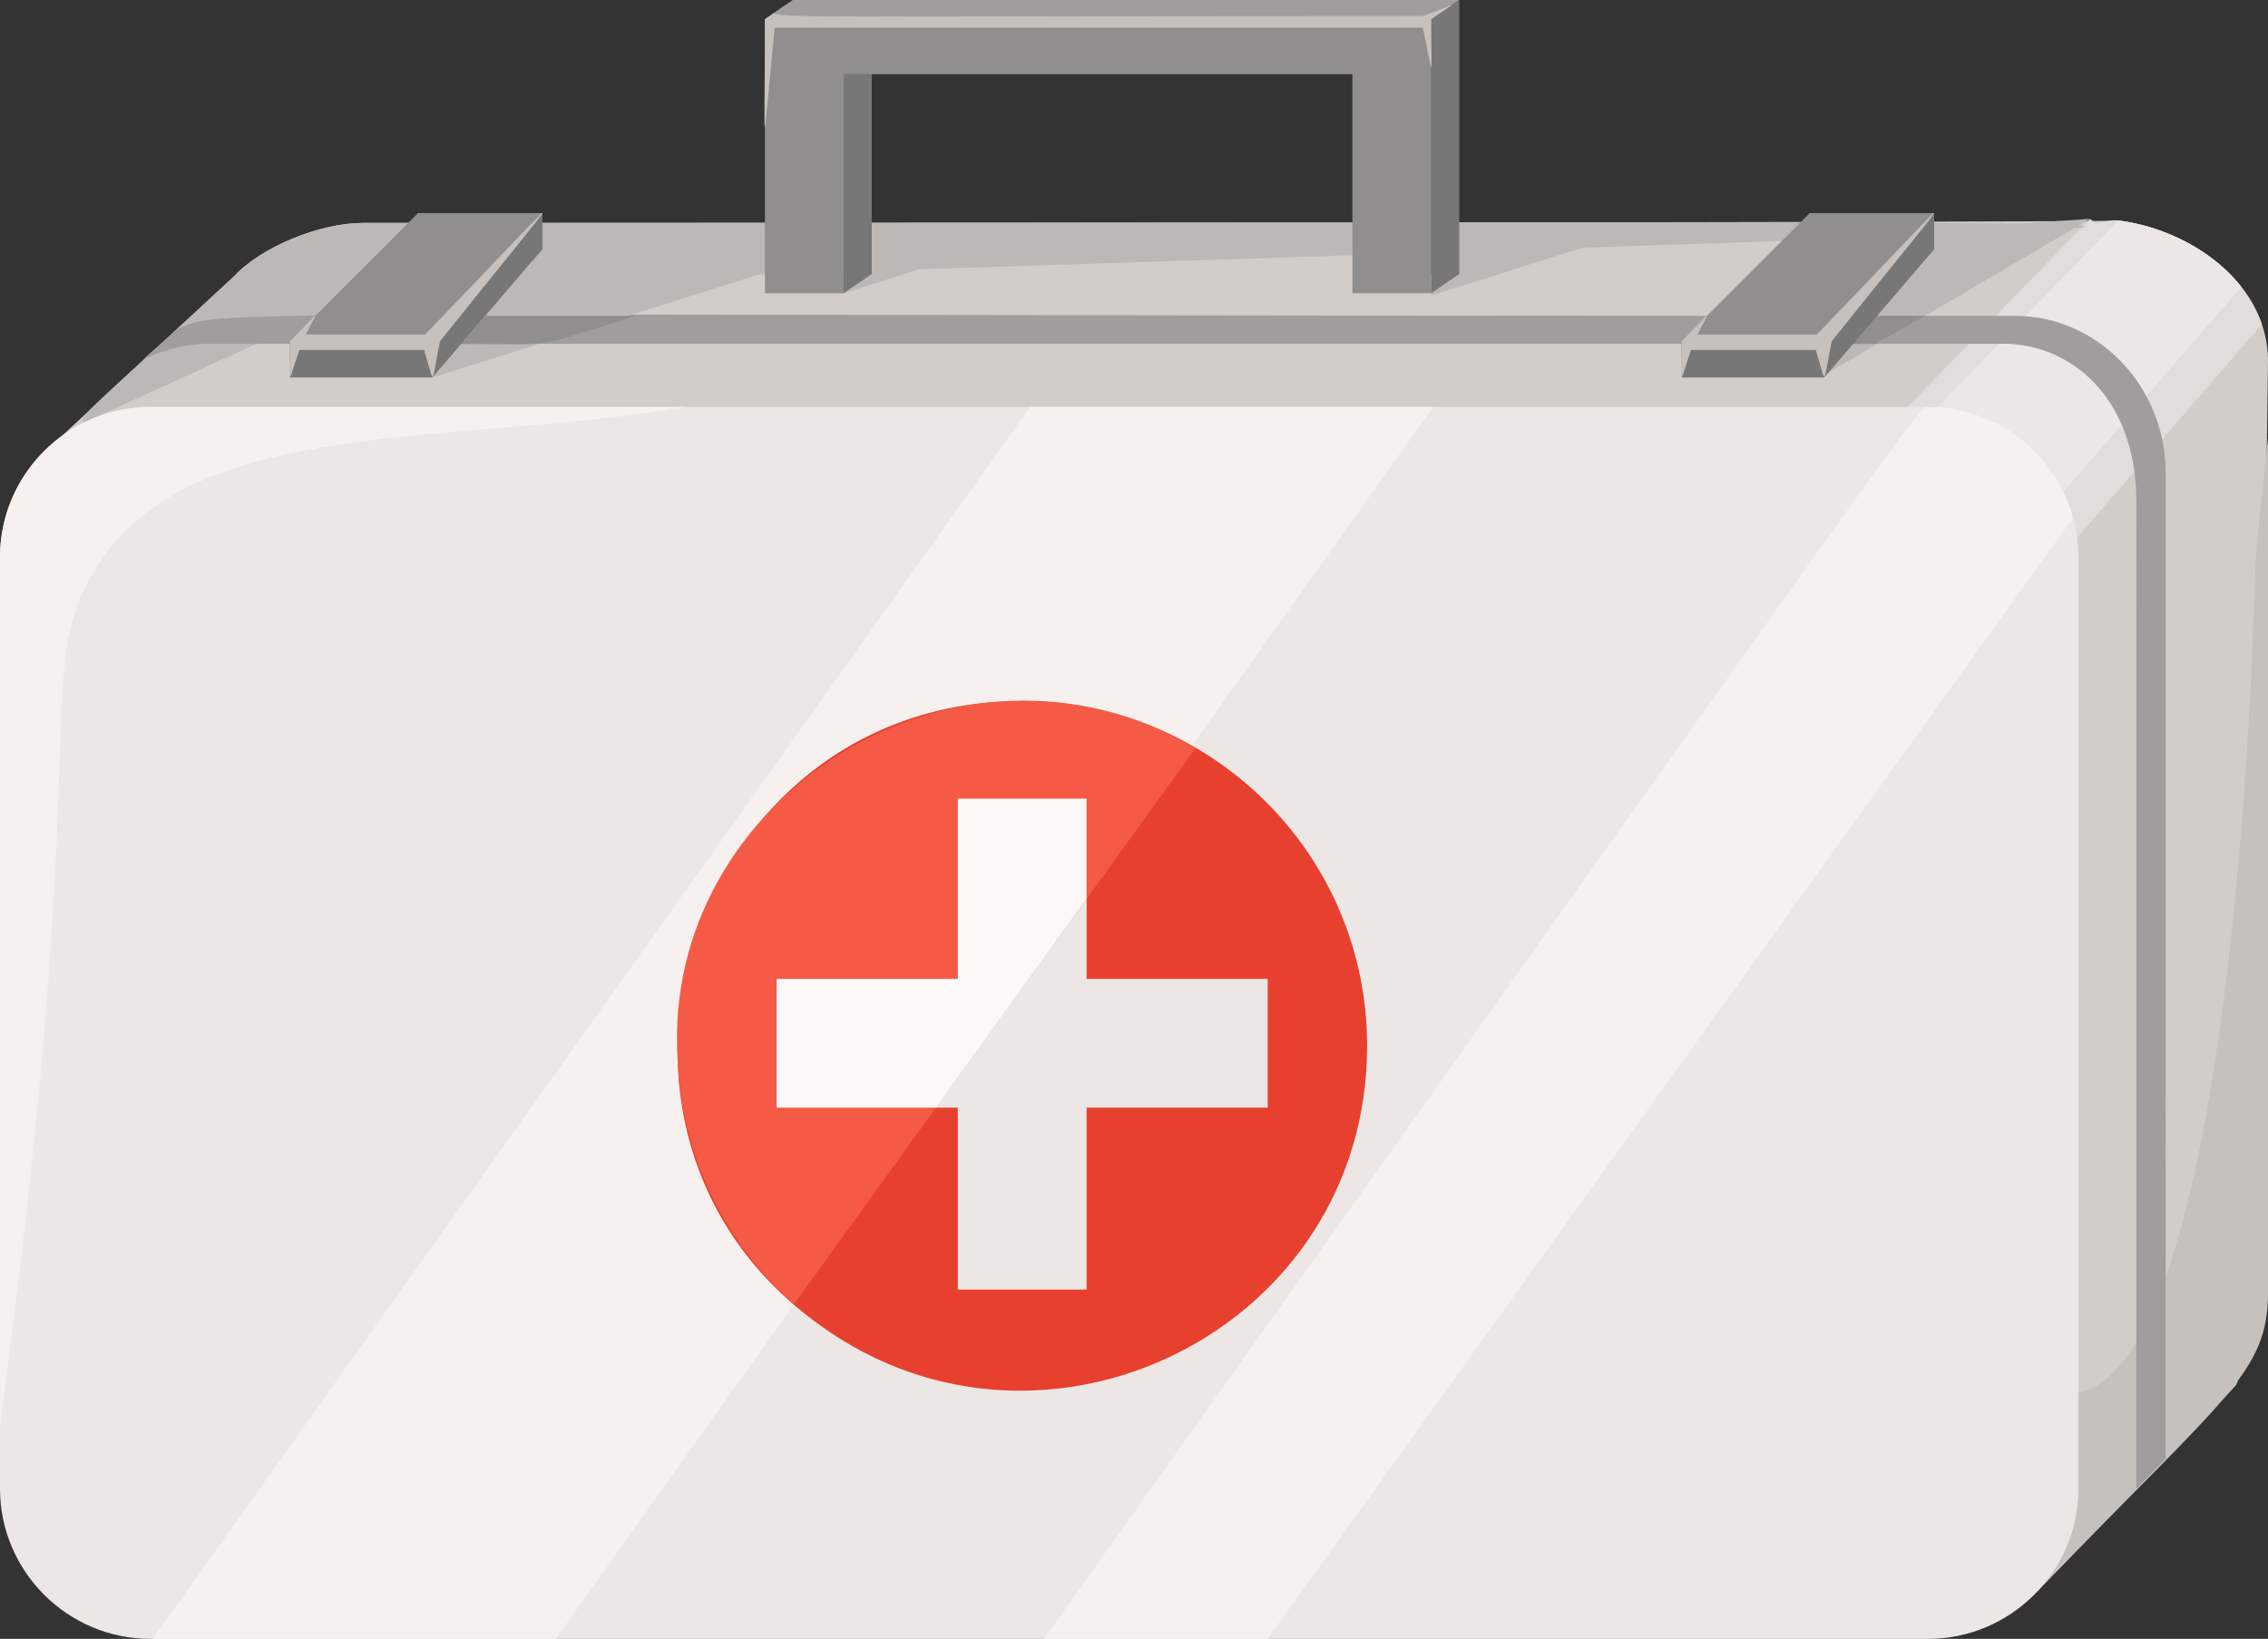 <?xml version="1.0" encoding="UTF-8"?><svg id="_Layer_" xmlns="http://www.w3.org/2000/svg" viewBox="0 0 725.06 524.04"><rect x="0" y="0" width="725.06" height="524.04" fill="#333333" stroke="none"/><defs><style>.cls-1{fill:#e8402e;}.cls-2{fill:#fbf8f7;}.cls-3{fill:#f45a45;}.cls-4{fill:#777;}.cls-5{fill:#918f8d;}.cls-6{fill:#e1dddb;}.cls-7{fill:#d2cdc8;}.cls-8{fill:#f6f1ef;}.cls-9{fill:#bcb8b5;}.cls-10{fill:#a09d9c;}.cls-11{fill:#c6c1bc;}.cls-12{fill:#ece7e5;}</style></defs><path class="cls-7" d="m714.98,442.54c.61,0-12.07,12.9-63.6,66.21l-71.77-44.83H101.42c-26.42,0-48.03,16.4-48.03-10.02V173.3l-41.95-26.18,63.32-58.72c8.77-9.49,27.5-17.13,41.39-17.13,560.61,0,561.13-.73,561.2-.72,24.04,3.04,47.71,20.89,47.71,44.83,0,0-3.8,319.04-10.09,327.17Z"/><polygon class="cls-9" points="581.98 120.7 668.14 69.98 613.94 73.63 581.98 120.7"/><path class="cls-6" d="m723.1,103.69l-65.89,76.13c-4.4-24.94-32.18-42.83-57.8-38.91l68.73-70.93,1.68,1.28c2.44,0,4.92-1.12,7.41-.76,19.28,2.44,39.53,14.66,45.87,33.18Z"/><path class="cls-12" d="m716.54,91.72c-71.69,82.44-63.46,74.3-64.93,71.69-4.93-15.31-20.77-26.53-36.31-28.98l61.92-63.93c15.21,1.92,30.22,9.73,39.31,21.21Z"/><path class="cls-11" d="m725.06,413.24c0,25.55-13.29,33.03-71.25,92.99l-2.44-3.44,13.05-57.4c46.08-9.16,55.04-210,56.39-258.9.32-11.42.98-15.9,4.25-46.29v273.05Z"/><path class="cls-12" d="m664.43,178.13v297.89c0,26.4-21.64,48.01-48.04,48.01H48.04c-26.43,0-48.04-21.61-48.04-48.01V178.13c0-26.4,21.61-48.01,48.04-48.01h568.35c26.52,0,48.04,21.7,48.04,48.01Z"/><polygon class="cls-8" points="458.19 130.11 177.64 524.04 48.83 524.04 329.34 130.11 458.19 130.11"/><path class="cls-8" d="m662.74,165.54l-257.51,358.5h-71.49c281.24-394.93,279.34-393.92,282.64-393.92,22.06,0,40.79,15.04,46.35,35.42Z"/><g><path class="cls-1" d="m437.05,334.43c0,90.81-103.14,141.23-174.78,89.4-86.2-61.39-42.33-199.68,64.5-199.68,60.46,0,110.28,48.88,110.28,110.28Z"/><polygon class="cls-12" points="405.27 313.01 405.27 354.18 347.38 354.18 347.38 412.34 306.21 412.34 306.21 354.18 248.28 354.18 248.28 313.01 306.21 313.01 306.21 255.35 347.38 255.35 347.38 313.01 405.27 313.01"/><path class="cls-3" d="m382.25,239.13l-128.42,177.91c-21.9-19.31-36.03-47.25-37.19-78.45-5.36-82.99,89.11-144.23,165.61-99.46Z"/><polygon class="cls-2" points="347.38 255.35 347.38 287.45 299.28 354.18 248.28 354.18 248.28 313.01 306.21 313.01 306.21 255.35 347.38 255.35"/></g><path class="cls-9" d="m134.25,91.32c-15.38.54-11.45.22-107.64,43.91-.69-2.8-1.13-1.16,48.15-46.83,8.77-9.49,27.5-17.13,41.39-17.13,721.84,0,739.54-3.75,18.09,20.05Z"/><path class="cls-10" d="m692.36,151.32s0,314.6-.04,315.08l-9.37,9.69.04-315.76c0-33.58-21.7-51.52-44.87-50.4H66.6c-19.05,0-29.24,13.12-10.17-4.52,14.37-6.85-.03-4.4,587.9-4.4,26.21,0,48.03,22.38,48.03,50.32Z"/><polygon class="cls-5" points="599.43 109.97 615.44 101.01 576.17 101.01 568.44 109.97 599.43 109.97"/><path class="cls-4" d="m133.63,79.72c-20.96,20.96-11.38,14.38-40.98,29.4v11.58h45.65l35.12-40.98v-11.58c-27.39,13.9-18.43,11.58-39.79,11.58Z"/><polygon class="cls-5" points="138.3 109.12 92.65 109.12 133.63 68.14 173.42 68.14 138.3 109.12"/><path class="cls-11" d="m97.75,106.97h38.15c49.32-51.04,49.08-53.29,4.77,2.15-2.99,14.59-1.47,14.51-5.09,2.79h-39.88c-4.1,11.8-3.05,12.56-3.05-2.79,10.63-10.63,9.2-10.25,5.1-2.15Z"/><path class="cls-4" d="m578.54,79.72c-20.96,20.96-11.38,14.38-40.98,29.4v11.58h45.65l35.12-40.98v-11.58c-27.39,13.9-18.43,11.58-39.79,11.58Z"/><polygon class="cls-5" points="583.21 109.12 537.56 109.12 578.54 68.14 618.33 68.14 583.21 109.12"/><path class="cls-9" d="m339.43,71.61l-69.72,22.16,4.47-17.1c28.53-6.38,14.14-5.06,65.25-5.06Z"/><path class="cls-9" d="m527.26,72.38l-69.73,22.16,4.48-17.09c28.53-6.38,14.14-5.06,65.25-5.06Z"/><path class="cls-11" d="m542.66,106.97h38.15c49.32-51.04,49.07-53.29,4.77,2.15-2.99,14.59-1.47,14.51-5.09,2.79h-39.88c-4.1,11.8-3.05,12.56-3.05-2.79,10.63-10.63,9.2-10.25,5.1-2.15Z"/><g><polygon class="cls-4" points="466.45 0 466.45 87.63 441.27 87.63 441.27 17.57 278.63 17.57 278.63 87.63 253.45 87.63 253.45 0 466.45 0"/><polygon class="cls-5" points="457.53 6.14 457.53 93.77 432.35 93.77 432.35 23.72 269.72 23.72 269.72 93.77 244.54 93.77 244.54 6.14 457.53 6.14"/><polygon class="cls-4" points="269.72 93.77 278.63 87.63 278.63 23.72 269.72 23.72 269.72 93.77"/><polygon class="cls-10" points="244.54 6.14 253.45 0 466.45 0 457.53 6.14 244.54 6.14"/><polygon class="cls-4" points="457.53 93.77 466.45 87.63 466.45 0 457.53 6.14 457.53 93.77"/></g><polygon class="cls-9" points="138.3 120.7 243.54 87.47 170.26 83.41 138.3 120.7"/><path class="cls-5" d="m203.53,101.01h-48.35l-7.73,8.97c33.17,0,20.39,1.79,56.08-8.97Z"/><path class="cls-11" d="m247.64,8.81h207.21c3.66,17.29,2.68,17.29,2.68-2.67,8.62-5.94,9.38-5.57-2.42-1.03-238.14,0-208.37,1.4-204.01-3.49l-6.56,4.52c0,44.46-1.18,46.4,3.11,2.67Z"/><path class="cls-8" d="m218.86,130.12c-71.94,12.6-158.54,2.07-188.39,51.84-20.75,34.61.09,48.16-30.46,273.44V178.13c0-26.4,21.61-48.01,48.04-48.01h170.82Z"/></svg>